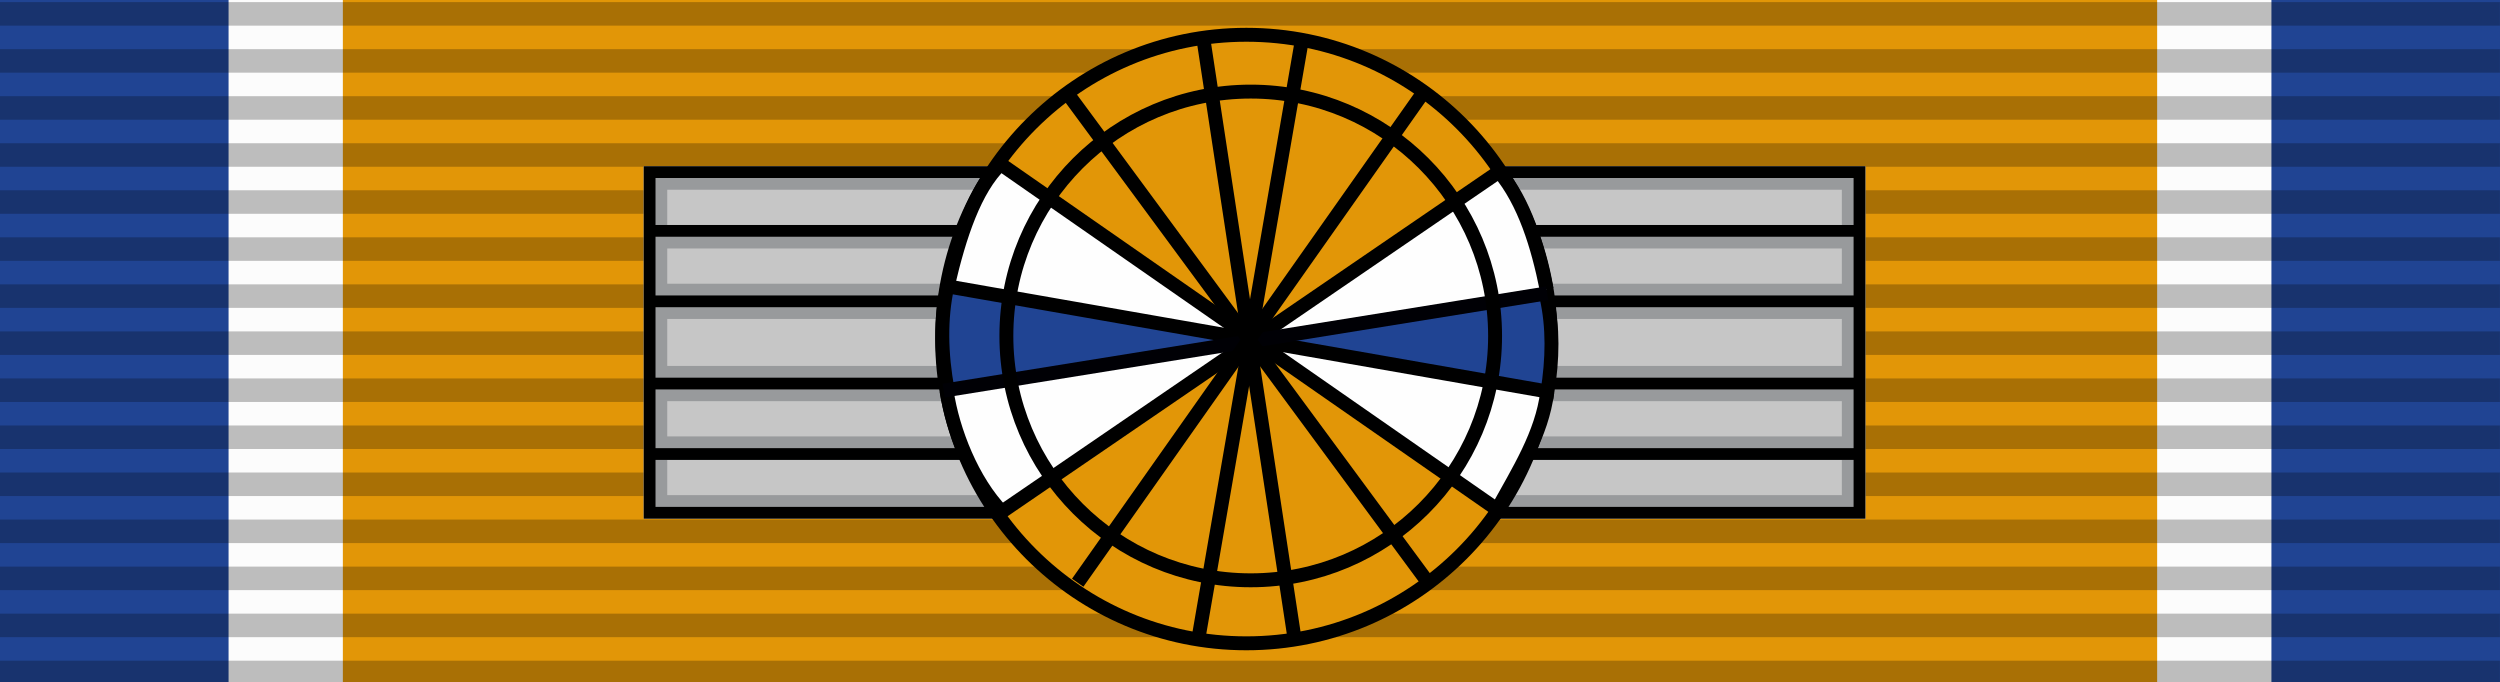 <?xml version="1.0" encoding="UTF-8" standalone="no"?>
<svg
   xmlns:dc="http://purl.org/dc/elements/1.1/"
   xmlns:cc="http://creativecommons.org/ns#"
   xmlns:rdf="http://www.w3.org/1999/02/22-rdf-syntax-ns#"
   xmlns:svg="http://www.w3.org/2000/svg"
   xmlns="http://www.w3.org/2000/svg"
   xmlns:sodipodi="http://sodipodi.sourceforge.net/DTD/sodipodi-0.dtd"
   xmlns:inkscape="http://www.inkscape.org/namespaces/inkscape"
   version="1.0"
   width="1024"
   height="279.379"
   id="svg2"
   inkscape:version="0.91 r13725"
   sodipodi:docname="Order_of_Orange-Nassau_ribbon.svg">
  <defs
     id="defs14" />
  <sodipodi:namedview
     pagecolor="#ffffff"
     bordercolor="#666666"
     borderopacity="1"
     objecttolerance="10"
     gridtolerance="10"
     guidetolerance="10"
     inkscape:pageopacity="0"
     inkscape:pageshadow="2"
     inkscape:window-width="1280"
     inkscape:window-height="971"
     id="namedview12"
     showgrid="false"
     fit-margin-top="0"
     fit-margin-left="0"
     fit-margin-right="0"
     fit-margin-bottom="0"
     inkscape:zoom="1.4142136"
     inkscape:cx="583.37474"
     inkscape:cy="170.92066"
     inkscape:window-x="-8"
     inkscape:window-y="-8"
     inkscape:window-maximized="1"
     inkscape:current-layer="svg2" />
  <path
     d="M 0,6.5230115e-5 V 279.379 H 1024 V 6.5230115e-5 z"
     id="path4"
     inkscape:connector-curvature="0"
     style="fill:#204493;fill-opacity:1" />
  <path
     d="M 93.623,6.5230115e-5 V 279.379 H 930.377 V 6.5230115e-5 z"
     id="path6"
     inkscape:connector-curvature="0"
     style="fill:#fcfcfc" />
  <path
     d="M 140.434,6.5230115e-5 V 279.379 H 883.566 V 6.5230115e-5 z"
     id="path8"
     inkscape:connector-curvature="0"
     style="fill:#e29607;fill-opacity:1" />
  <g
     id="layer2"
     transform="matrix(9.66,0,0,9.634,0,-9.635)">
    <g
       transform="translate(0,0.09)"
       id="g2329">
      <path
         d="m 0,29 106,0 0,1 -106,0 0,-1 z"
         style="opacity:0.25;fill:#000000;fill-opacity:1;fill-rule:evenodd;stroke:none"
         id="path3508"
         inkscape:connector-curvature="0" />
      <path
         d="m 0,27 106,0 0,1 -106,0 0,-1 z"
         style="opacity:0.25;fill:#000000;fill-opacity:1;fill-rule:evenodd;stroke:none"
         id="path3510"
         inkscape:connector-curvature="0" />
      <path
         d="m 0,25 106,0 0,1 -106,0 0,-1 z"
         style="opacity:0.25;fill:#000000;fill-opacity:1;fill-rule:evenodd;stroke:none"
         id="path3512"
         inkscape:connector-curvature="0" />
      <path
         d="m 0,23 106,0 0,1 -106,0 0,-1 z"
         style="opacity:0.25;fill:#000000;fill-opacity:1;fill-rule:evenodd;stroke:none"
         id="path3514"
         inkscape:connector-curvature="0" />
      <path
         d="m 0,21 106,0 0,1 -106,0 0,-1 z"
         style="opacity:0.25;fill:#000000;fill-opacity:1;fill-rule:evenodd;stroke:none"
         id="path3516"
         inkscape:connector-curvature="0" />
      <path
         d="m 0,19 106,0 0,1 -106,0 0,-1 z"
         style="opacity:0.25;fill:#000000;fill-opacity:1;fill-rule:evenodd;stroke:none"
         id="path3518"
         inkscape:connector-curvature="0" />
      <path
         d="m 0,17 106,0 0,1 -106,0 0,-1 z"
         style="opacity:0.25;fill:#000000;fill-opacity:1;fill-rule:evenodd;stroke:none"
         id="path3520"
         inkscape:connector-curvature="0" />
      <path
         d="m 0,15 106,0 0,1 -106,0 0,-1 z"
         style="opacity:0.25;fill:#000000;fill-opacity:1;fill-rule:evenodd;stroke:none"
         id="path3522"
         inkscape:connector-curvature="0" />
      <path
         d="m 0,13 106,0 0,1 -106,0 0,-1 z"
         style="opacity:0.25;fill:#000000;fill-opacity:1;fill-rule:evenodd;stroke:none"
         id="path3524"
         inkscape:connector-curvature="0" />
      <path
         d="m 0,11 106,0 0,1 -106,0 0,-1 z"
         style="opacity:0.25;fill:#000000;fill-opacity:1;fill-rule:evenodd;stroke:none"
         id="path3526"
         inkscape:connector-curvature="0" />
      <path
         d="m 0,9 106,0 0,1 L 0,10 0,9 Z"
         style="opacity:0.25;fill:#000000;fill-opacity:1;fill-rule:evenodd;stroke:none"
         id="path3528"
         inkscape:connector-curvature="0" />
      <path
         d="M 0,7 106,7 106,8 0,8 0,7 Z"
         style="opacity:0.25;fill:#000000;fill-opacity:1;fill-rule:evenodd;stroke:none"
         id="path3530"
         inkscape:connector-curvature="0" />
      <path
         d="M 0,5 7.407,5 106,5 106,6 0,6 Z"
         style="opacity:0.25;fill:#000000;fill-opacity:1;fill-rule:evenodd;stroke:none"
         id="path3532"
         inkscape:connector-curvature="0"
         sodipodi:nodetypes="cccccc" />
      <path
         d="M 0,3 106,3 106,4 0,4 0,3 Z"
         style="opacity:0.25;fill:#000000;fill-opacity:1;fill-rule:evenodd;stroke:none"
         id="path3534"
         inkscape:connector-curvature="0" />
      <path
         d="M 0,1 106,1 106,2 0,2 0,1 Z"
         style="opacity:0.25;fill:#000000;fill-opacity:1;fill-rule:evenodd;stroke:none"
         id="path3536"
         inkscape:connector-curvature="0" />
    </g>
  </g>
  <g
     id="g3407"
     transform="matrix(0.93,0,0,0.93,-0.885,71.662)">
    <path
       style="fill:#c6c6c6"
       d="m 553.492,151.364 -269.008,0 0,-77.598 0,-77.598 269.008,0 269.008,0 0,77.598 0,77.598 -269.008,0 z"
       id="path3413"
       inkscape:connector-curvature="0" />
    <path
       style="fill:#989a9c;fill-opacity:1"
       d="m 553.492,151.364 -269.008,0 0,-77.598 0,-77.598 269.008,0 269.008,0 0,77.598 0,77.598 -269.008,0 z m 0,-10.346 258.661,0 0,-7.76 0,-7.76 -258.661,0 -258.661,0 0,7.76 0,7.76 258.661,0 z m 0,-25.866 258.661,0 0,-7.76 0,-7.76 -258.661,0 -258.661,0 0,7.76 0,7.76 258.661,0 z m 0,-31.039 258.661,0 0,-10.346 0,-10.346 -258.661,0 -258.661,0 0,10.346 0,10.346 258.661,0 z m 0,-36.213 258.661,0 0,-7.76 0,-7.76 -258.661,0 -258.661,0 0,7.76 0,7.76 258.661,0 z m 0,-25.866 258.661,0 0,-7.76 0,-7.76 -258.661,0 -258.661,0 0,7.76 0,7.76 258.661,0 z"
       id="path3411"
       inkscape:connector-curvature="0" />
    <path
       style="fill:#000000"
       d="m 553.492,151.364 -269.008,0 0,-77.598 0,-77.598 269.008,0 269.008,0 0,77.598 0,77.598 -269.008,0 z m 0,-5.173 263.834,0 0,-10.346 0,-10.346 -263.834,0 -263.834,0 0,10.346 0,10.346 263.834,0 z m 0,-25.866 263.834,0 0,-12.933 0,-12.933 -263.834,0 -263.834,0 0,12.933 0,12.933 263.834,0 z m 0,-31.039 263.834,0 0,-15.52 0,-15.52 -263.834,0 -263.834,0 0,15.52 0,15.52 263.834,0 z m 0,-36.213 263.834,0 0,-12.933 0,-12.933 -263.834,0 -263.834,0 0,12.933 0,12.933 263.834,0 z m 0,-31.039 263.834,0 0,-10.346 0,-10.346 -263.834,0 -263.834,0 0,10.346 0,10.346 263.834,0 z"
       id="path3409"
       inkscape:connector-curvature="0" />
  </g>
  <g
     id="g4348">
    <circle
       r="124.628"
       cy="138.873"
       cx="510.517"
       id="path3367"
       style="fill:#e29607;fill-opacity:1;stroke:#000000;stroke-width:5.7;stroke-miterlimit:4;stroke-dasharray:none;stroke-opacity:1;stroke-linejoin:miter" />
    <path
       sodipodi:nodetypes="ccc"
       inkscape:connector-curvature="0"
       id="path4184"
       d="m 533.38,15.678 -42.426,245.366 0,0"
       style="fill:none;fill-rule:evenodd;stroke:#000000;stroke-width:5.7;stroke-linecap:butt;stroke-linejoin:miter;stroke-miterlimit:4;stroke-dasharray:none;stroke-opacity:1" />
    <path
       sodipodi:nodetypes="ccc"
       inkscape:connector-curvature="0"
       id="path4184-9"
       d="m 492.768,15.078 37.434,246.177 0,0"
       style="fill:none;fill-rule:evenodd;stroke:#000000;stroke-width:5.7;stroke-linecap:butt;stroke-linejoin:miter;stroke-miterlimit:4;stroke-dasharray:none;stroke-opacity:1" />
    <path
       sodipodi:nodetypes="cccc"
       inkscape:connector-curvature="0"
       id="path4184-3"
       d="M 633.483,118.479 C 629.912,100.71 624.442,82.795 614.056,70.297 L 410.37,209.609 C 398.227,196.977 390.188,176.462 387.762,160.272"
       style="fill:#fefefe;fill-opacity:1;fill-rule:evenodd;stroke:#000000;stroke-width:5.7;stroke-linecap:butt;stroke-linejoin:miter;stroke-miterlimit:4;stroke-dasharray:none;stroke-opacity:1" />
    <path
       sodipodi:nodetypes="cccc"
       inkscape:connector-curvature="0"
       id="path4184-3-8"
       d="m 388.281,116.783 c 4.715,-20.275 10.979,-39.243 21.541,-49.58 L 613.247,208.706 c 8.661,-15.732 18.371,-30.954 20.488,-48.019"
       style="fill:#fefefe;fill-opacity:1;fill-rule:evenodd;stroke:#000000;stroke-width:5.7;stroke-linecap:butt;stroke-linejoin:miter;stroke-miterlimit:4;stroke-dasharray:none;stroke-opacity:1" />
    <path
       sodipodi:nodetypes="cccc"
       inkscape:connector-curvature="0"
       id="path4184-3-8-7"
       d="m 388.165,159.812 c -2.779,-14.994 -3.025,-29.428 -0.125,-42.534 l 245.814,43.092 c 2.088,-13.067 2.41,-26.264 -0.414,-38.677"
       style="fill:#204493;fill-opacity:1;fill-rule:evenodd;stroke:#000000;stroke-width:5.7;stroke-linecap:butt;stroke-linejoin:miter;stroke-miterlimit:4;stroke-dasharray:none;stroke-opacity:1" />
    <path
       sodipodi:nodetypes="cc"
       inkscape:connector-curvature="0"
       id="path4184-3-8-7-0"
       d="M 386.546,159.999 633.696,120.131"
       style="fill:#1d438f;fill-rule:evenodd;stroke:#000005;stroke-width:5.7;stroke-linecap:butt;stroke-linejoin:miter;stroke-miterlimit:4;stroke-dasharray:none;stroke-opacity:1;fill-opacity:1" />
    <path
       sodipodi:nodetypes="cc"
       inkscape:connector-curvature="0"
       id="path4184-3-8-4"
       d="M 437.136,38.149 584.479,237.971"
       style="fill:none;fill-rule:evenodd;stroke:#000000;stroke-width:5.7;stroke-linecap:butt;stroke-linejoin:miter;stroke-miterlimit:4;stroke-dasharray:none;stroke-opacity:1" />
    <path
       sodipodi:nodetypes="cc"
       inkscape:connector-curvature="0"
       id="path4184-3-8-4-7"
       d="M 582.465,38.644 441.425,238.686"
       style="fill:none;fill-rule:evenodd;stroke:#000000;stroke-width:5.7;stroke-linecap:butt;stroke-linejoin:miter;stroke-miterlimit:4;stroke-dasharray:none;stroke-opacity:1" />
    <circle
       r="100.087"
       cy="137.604"
       cx="512.299"
       id="path3367-9"
       style="fill:#ffff07;fill-opacity:0;stroke:#000000;stroke-width:5.7;stroke-linejoin:miter;stroke-miterlimit:4;stroke-dasharray:none;stroke-opacity:1" />
  </g>
</svg>
